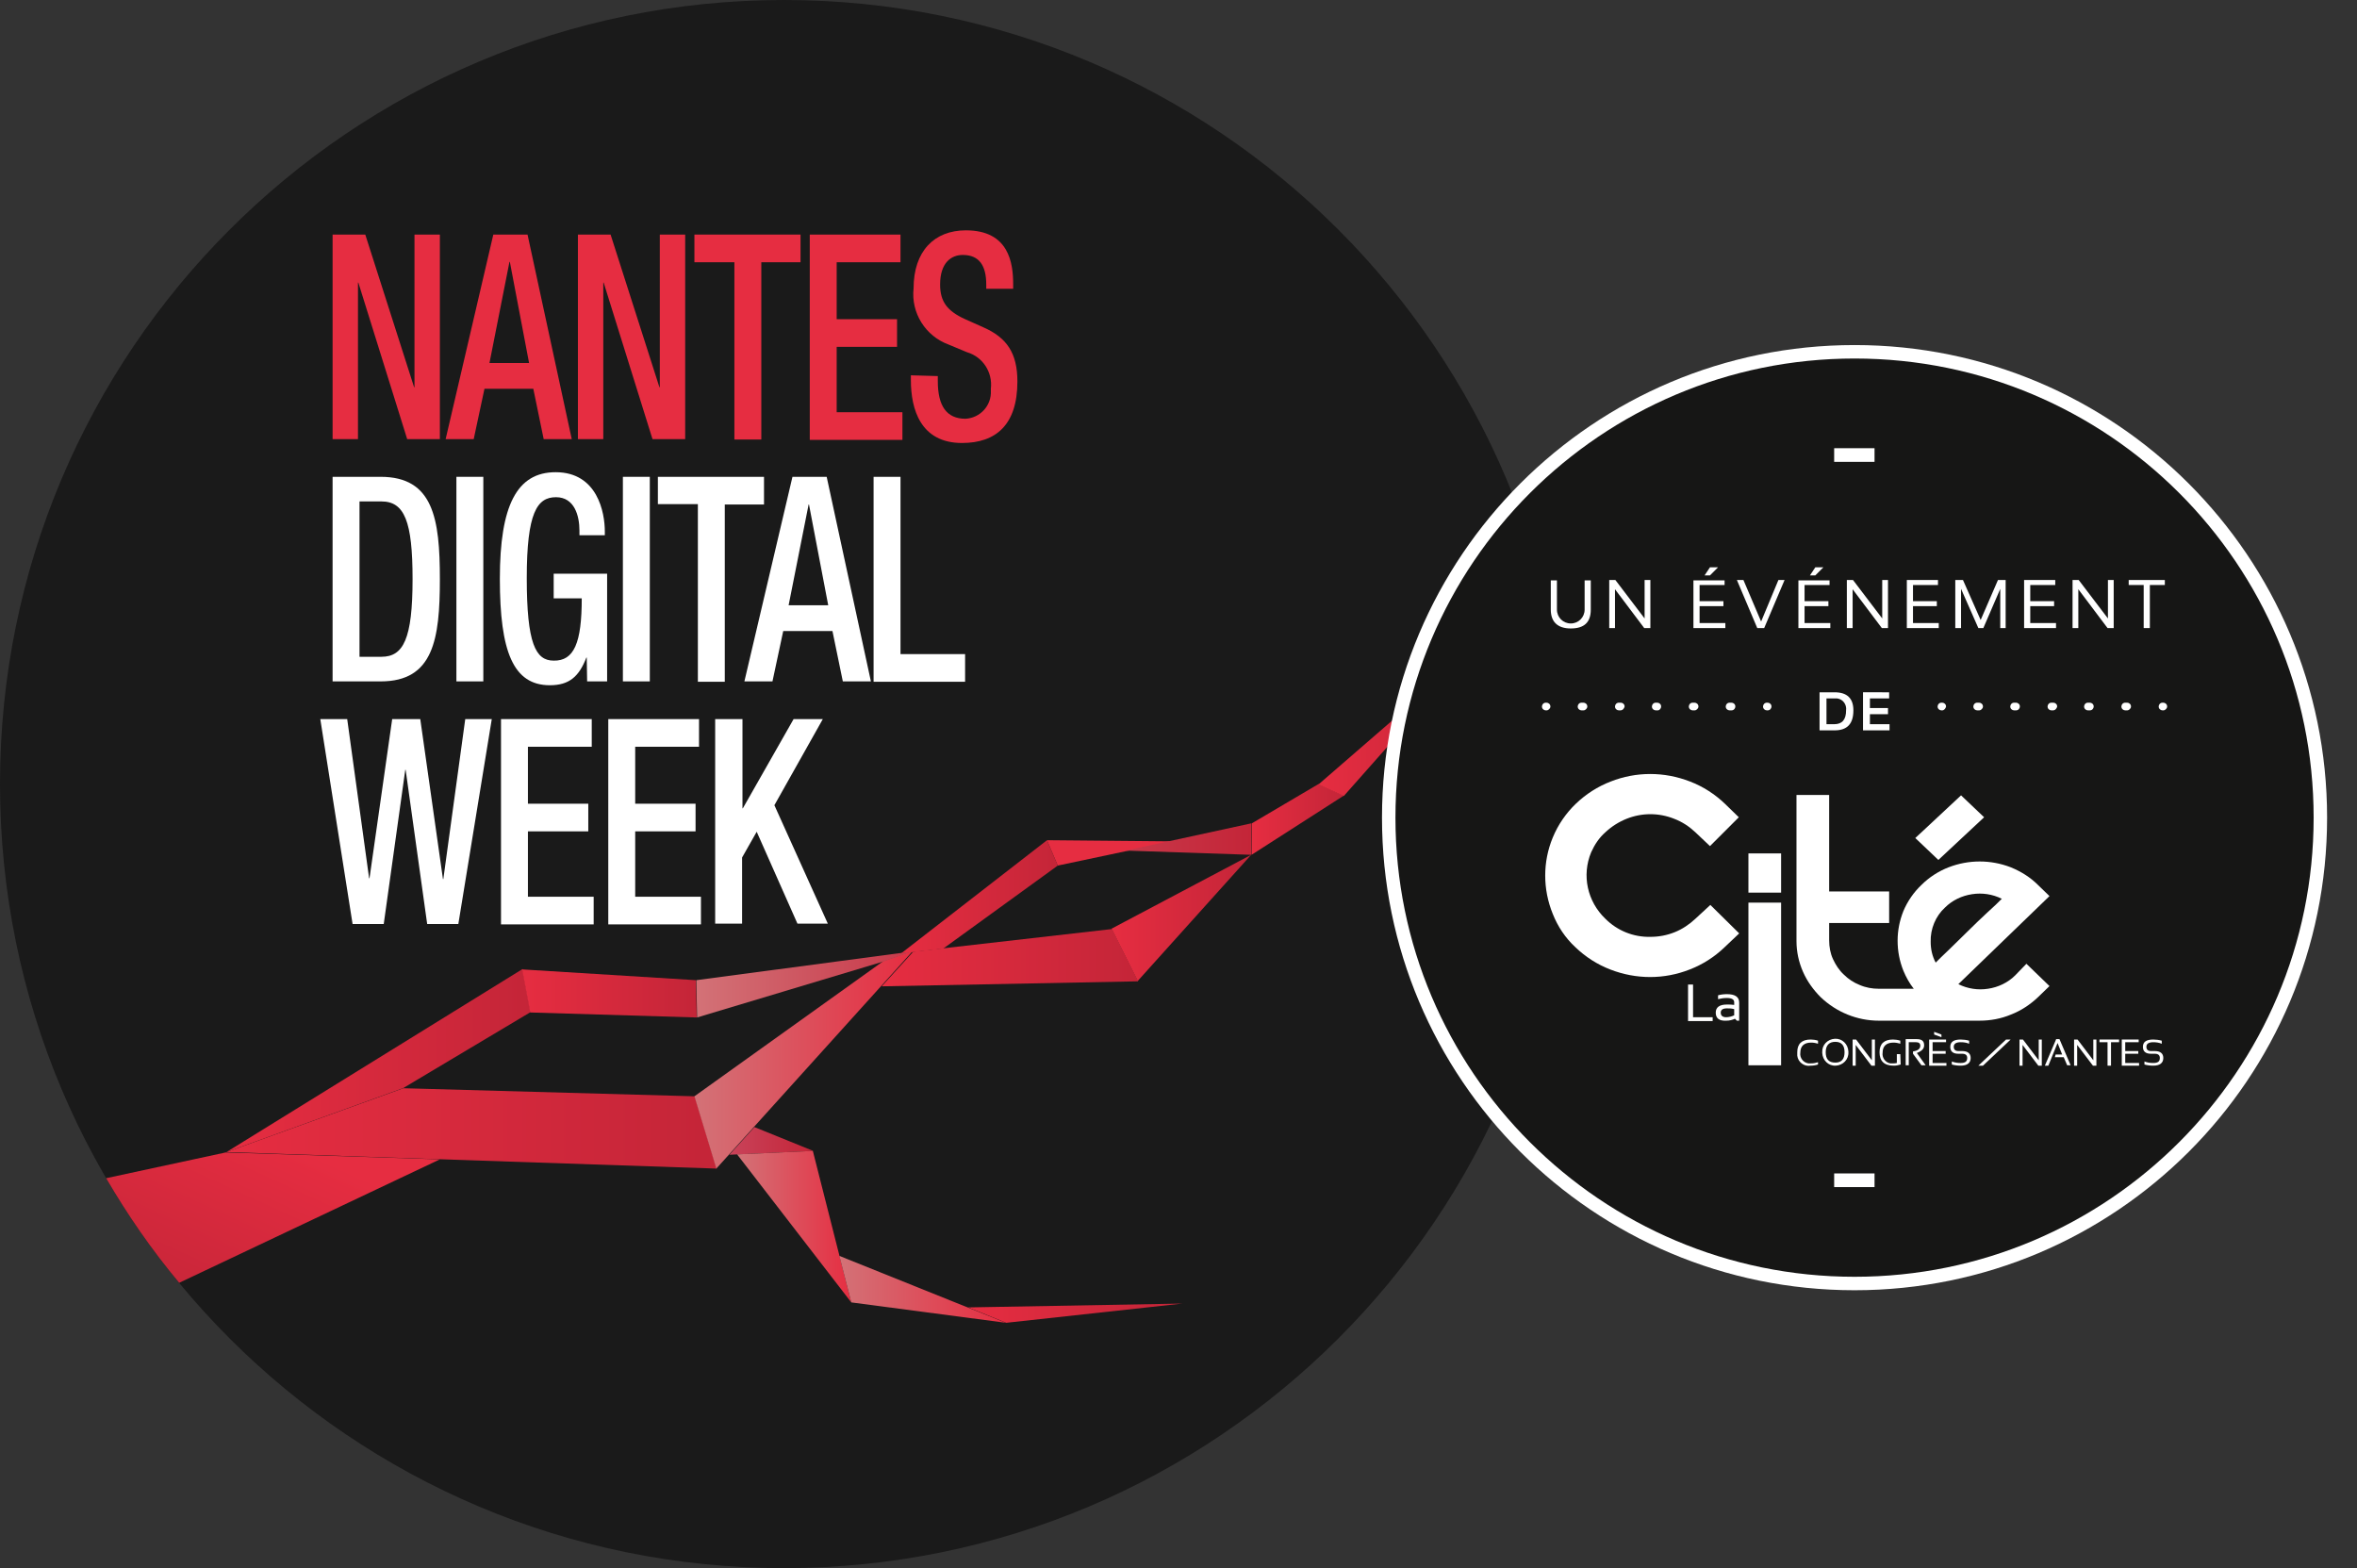 <?xml version="1.0" encoding="utf-8"?>
<!-- Generator: Adobe Illustrator 27.3.1, SVG Export Plug-In . SVG Version: 6.00 Build 0)  -->
<svg version="1.1" id="Calque_1" xmlns="http://www.w3.org/2000/svg" xmlns:xlink="http://www.w3.org/1999/xlink" x="0px" y="0px"
	 width="613px" height="407.8px" viewBox="0 0 613 407.8" style="enable-background:new 0 0 613 407.8;" xml:space="preserve">
<rect x="0" y="0" width="613" height="407.8" fill="#333333" stroke="none"/>
<style type="text/css">
	.st0{fill:#1A1A1A;}
	.st1{fill:#E62D41;}
	.st2{fill:#FFFFFF;}
	.st3{fill:url(#Path-22_00000075152737292893853820000007756175961514365373_);}
	.st4{fill:url(#Path-23_00000143576749940295265970000010133213741788552102_);}
	.st5{fill:url(#Path-24_00000083063790821206943570000007421873855928793246_);}
	.st6{fill:url(#Path-25_00000019665121533953837400000006284677876150160822_);}
	.st7{fill:url(#Path-26_00000022530006983162196260000006013671868864469667_);}
	.st8{fill:url(#Path-27_00000051348337286259587490000010704558057933770141_);}
	.st9{fill:url(#Path-28_00000036947472870424262160000008279291455450362529_);}
	.st10{fill:url(#Path-29_00000045610532660115226720000012602033610820680332_);}
	.st11{fill:url(#Path-30_00000165928478116346119270000014943683583156797878_);}
	.st12{fill:url(#Path-31_00000102541366699103997890000003287807781904243631_);}
	.st13{fill:url(#Path-32_00000034090994739808188810000013120907263325741442_);}
	.st14{fill:url(#Path-33_00000070091787430567402300000015508191031113767568_);}
	.st15{fill:url(#Path-34_00000044167721679680693310000014539782745705830040_);}
	.st16{fill:url(#Path-36_00000126296366688703923380000009609715090459287720_);}
	.st17{fill:url(#Path-37_00000002380546088324325310000003626911084123719316_);}
	.st18{fill:url(#Path-38_00000116953065017210527880000003432352623080999590_);}
	.st19{clip-path:url(#SVGID_00000094580342486287839930000000345809686924965055_);}
	.st20{fill:#161615;}
	.st21{fill:none;stroke:#FFFFFF;stroke-width:3.554;stroke-miterlimit:10;}
</style>
<g>
	<g id="Logo">
		<g id="Logo-2">
			<path id="Path" class="st0" d="M407.8,203.9c0,112.6-91.3,203.9-203.9,203.9S0,316.5,0,203.9C0,91.3,91.3,0,203.9,0
				C316.5,0,407.8,91.3,407.8,203.9z"/>
			<path id="Path-2" class="st1" d="M86.5,61H95l12.7,39.7h0.1V61h6.6v53.2h-8.5L93.2,73.5h-0.1v40.7h-6.6V61z"/>
			<path id="Path-3" class="st1" d="M128.3,61h8.9l11.5,53.2h-7.3l-2.7-13.1H126l-2.8,13.1h-7.3L128.3,61z"/>
			<path id="Path-4" class="st0" d="M137.6,94.4l-5-26.3h-0.1l-5.2,26.3H137.6z"/>
			<path id="Path-5" class="st1" d="M150.3,61h8.5l12.7,39.7h0.1V61h6.6v53.2h-8.5L157,73.5h-0.1v40.7h-6.6V61z"/>
			<path id="Path-6" class="st1" d="M191,68.2h-10.4V61h27.6v7.2H198v46.1h-7V68.2z"/>
			<path id="Path-7" class="st1" d="M210.6,61h23.6v7.2h-16.6v14.8h15.7v7.2h-15.7v17h17.1v7.2h-24.1V61z"/>
			<path id="Path-8" class="st1" d="M243.9,97.8v1.3c0,6.5,2.3,9.8,7.2,9.8c3.8-0.2,6.8-3.4,6.6-7.3c0-0.2,0-0.3,0-0.5
				c0.5-4.3-2.1-8.3-6.2-9.5l-4.8-2c-6-2.2-9.8-8.2-9.1-14.6c0-9.7,5.4-15.1,13.6-15.1c11.2,0,12.3,8.5,12.3,14v1.2h-7v-1.1
				c0-4.9-1.8-7.7-6.1-7.7c-3,0-5.9,2-5.9,7.7c0,4.5,1.9,6.9,6.5,9l4.7,2.1c6.2,2.7,8.9,6.8,8.9,14.1c0,11.3-5.6,16-14.4,16
				c-10.8,0-13.3-8.8-13.3-16.3v-1.3L243.9,97.8z"/>
			<path id="Path-9" class="st2" d="M86.5,124H99c13.7,0,15.4,10.9,15.4,26.6s-1.7,26.6-15.4,26.6H86.5V124z"/>
			<path id="Path-10" class="st0" d="M93.5,170.8h5.7c5.7,0,8.1-4.6,8.1-20.2c0-15-2.1-20.2-8.1-20.2h-5.7V170.8z"/>
			<path id="Path-11" class="st2" d="M118.7,124h7v53.2h-7V124z"/>
			<path id="Path-12" class="st2" d="M152.6,171h-0.1c-1.9,4.9-4.4,7.2-9.5,7.2c-9.5,0-13-8.7-13-27.7s4.4-27.7,14.5-27.7
				c10.9,0,12.8,10.5,12.8,15.4v1h-6.6V138c0-3.9-1.3-8.7-6.1-8.7c-4.9,0-7.6,4-7.6,21c0,17.1,2.3,21.5,7,21.5
				c5.3,0.1,7.3-4.6,7.3-16.2h-7.3v-6.4h13.9v28h-5.2L152.6,171z"/>
			<path id="Path-13" class="st2" d="M162,124h7v53.2h-7V124z"/>
			<path id="Path-14" class="st2" d="M181.5,131.1h-10.4V124h27.6v7.2h-10.2v46.1h-7V131.1z"/>
			<path id="Path-15" class="st2" d="M206.1,124h8.9l11.5,53.2h-7.3l-2.7-13.1h-12.8l-2.8,13.1h-7.3L206.1,124z"/>
			<path id="Path-16" class="st0" d="M215.4,157.4l-5-26.2h-0.1l-5.2,26.2H215.4z"/>
			<path id="Path-17" class="st2" d="M227.2,124h7v46.1H251v7.2h-23.8V124z"/>
			<path id="Path-18" class="st2" d="M83.3,187h7l5.7,41.4h0.1L102,187h7.3l5.9,41.6h0.1L121,187h6.9l-8.7,53.3h-8.1l-5.6-40.1h-0.1
				l-5.6,40.1h-8.1L83.3,187z"/>
			<path id="Path-19" class="st2" d="M130.3,187h23.6v7.2h-16.6v14.8h15.7v7.2h-15.7v17h17.1v7.2h-24.1V187z"/>
			<path id="Path-20" class="st2" d="M158.2,187h23.6v7.2h-16.6v14.8h15.7v7.2h-15.7v17h17.1v7.2h-24.1V187z"/>
			<path id="Path-21" class="st2" d="M186.1,187h7v23.2h0.1l13.2-23.2h7.6l-12.6,22.4l13.9,30.8h-7.9l-10.6-23.9l-3.8,6.7v17.2h-7
				V187z"/>
			
				<linearGradient id="Path-22_00000079451261776927878170000013655278309611470749_" gradientUnits="userSpaceOnUse" x1="-77.279" y1="435.602" x2="-74.325" y2="435.602" gradientTransform="matrix(7.374 0 0 -2.453 759.475 1365.236)">
				<stop  offset="0" style="stop-color:#C9435A"/>
				<stop  offset="1" style="stop-color:#C42538"/>
			</linearGradient>
			<path id="Path-22" style="fill:url(#Path-22_00000079451261776927878170000013655278309611470749_);" d="M196.2,293.1l-6.5,7.2
				l21.8-1L196.2,293.1z"/>
			
				<linearGradient id="Path-23_00000070088393077821170750000000520144658884588936_" gradientUnits="userSpaceOnUse" x1="-81.343" y1="571.888" x2="-78.389" y2="571.888" gradientTransform="matrix(10.062 0 0 -13.355 1010.157 7956.586)">
				<stop  offset="0" style="stop-color:#D37277"/>
				<stop  offset="1" style="stop-color:#E62D41"/>
			</linearGradient>
			<path id="Path-23" style="fill:url(#Path-23_00000070088393077821170750000000520144658884588936_);" d="M191.7,300.2l29.7,38.5
				l-10-39.4L191.7,300.2z"/>
			
				<linearGradient id="Path-24_00000068641443521215950330000008001088094004270268_" gradientUnits="userSpaceOnUse" x1="-83.804" y1="529.416" x2="-80.85" y2="529.416" gradientTransform="matrix(14.671 0 0 -5.885 1447.814 3450.91)">
				<stop  offset="0" style="stop-color:#D37277"/>
				<stop  offset="1" style="stop-color:#E62D41"/>
			</linearGradient>
			<path id="Path-24" style="fill:url(#Path-24_00000068641443521215950330000008001088094004270268_);" d="M221.4,338.7l-3.1-12.1
				l43.3,17.4L221.4,338.7z"/>
			
				<linearGradient id="Path-25_00000013179356201671972210000014045146328099813809_" gradientUnits="userSpaceOnUse" x1="-84.676" y1="340.048" x2="-81.722" y2="340.048" gradientTransform="matrix(18.866 0 0 -1.677 1849.27 911.774)">
				<stop  offset="0" style="stop-color:#E62D41"/>
				<stop  offset="1" style="stop-color:#C42538"/>
			</linearGradient>
			<path id="Path-25" style="fill:url(#Path-25_00000013179356201671972210000014045146328099813809_);" d="M251.8,340l55.7-1
				l-45.8,5L251.8,340z"/>
			
				<linearGradient id="Path-26_00000102527954967760631350000008485892411831883153_" gradientUnits="userSpaceOnUse" x1="-90.66" y1="568.018" x2="-93.219" y2="565.835" gradientTransform="matrix(29.393 0 0 -11.494 2752.38 6831.891)">
				<stop  offset="0" style="stop-color:#E62D41"/>
				<stop  offset="1" style="stop-color:#C42538"/>
			</linearGradient>
			<path id="Path-26" style="fill:url(#Path-26_00000102527954967760631350000008485892411831883153_);" d="M114.4,301.5l-67.8,32.1
				c-7.1-8.5-13.4-17.6-19-27.2l31.1-6.7L114.4,301.5z"/>
			
				<linearGradient id="Path-27_00000047021389425684611460000007925638816331768757_" gradientUnits="userSpaceOnUse" x1="-92.318" y1="545.78" x2="-89.364" y2="545.78" gradientTransform="matrix(43.16 0 0 -7.066 4043.311 4149.969)">
				<stop  offset="0" style="stop-color:#E62D41"/>
				<stop  offset="1" style="stop-color:#C42538"/>
			</linearGradient>
			<path id="Path-27" style="fill:url(#Path-27_00000047021389425684611460000007925638816331768757_);" d="M58.9,299.6l127.5,4.3
				l-5.7-18.8l-75.8-2.1L58.9,299.6z"/>
			
				<linearGradient id="Path-28_00000101068435682300894950000011685259850901392315_" gradientUnits="userSpaceOnUse" x1="-87.285" y1="583.07" x2="-84.332" y2="583.07" gradientTransform="matrix(19.245 0 0 -19.145 1860.433 11438.522)">
				<stop  offset="0" style="stop-color:#D37277"/>
				<stop  offset="1" style="stop-color:#E62D41"/>
			</linearGradient>
			<path id="Path-28" style="fill:url(#Path-28_00000101068435682300894950000011685259850901392315_);" d="M180.6,285.1l5.7,18.8
				l51.1-56.6l-7.6,2.6L180.6,285.1z"/>
			
				<linearGradient id="Path-29_00000100368689493042628030000006110238198420021149_" gradientUnits="userSpaceOnUse" x1="-91.9" y1="579.12" x2="-88.947" y2="579.12" gradientTransform="matrix(26.776 0 0 -16.1 2519.599 9599.698)">
				<stop  offset="0" style="stop-color:#E62D41"/>
				<stop  offset="1" style="stop-color:#C42538"/>
			</linearGradient>
			<path id="Path-29" style="fill:url(#Path-29_00000100368689493042628030000006110238198420021149_);" d="M58.9,299.6l77-47.6
				l2.1,11.2L104.8,283L58.9,299.6z"/>
			
				<linearGradient id="Path-30_00000078026284574809072730000015729645482477168536_" gradientUnits="userSpaceOnUse" x1="-87.776" y1="512.435" x2="-84.822" y2="512.435" gradientTransform="matrix(15.38 0 0 -4.236 1485.825 2429.014)">
				<stop  offset="0" style="stop-color:#E62D41"/>
				<stop  offset="1" style="stop-color:#C42538"/>
			</linearGradient>
			<path id="Path-30" style="fill:url(#Path-30_00000078026284574809072730000015729645482477168536_);" d="M135.8,252.1l45.2,2.8
				l0.2,9.7l-43.3-1.3L135.8,252.1z"/>
			
				<linearGradient id="Path-31_00000118366607307406863050000007894786242551248513_" gradientUnits="userSpaceOnUse" x1="-87.227" y1="537.735" x2="-84.273" y2="537.735" gradientTransform="matrix(19.1 0 0 -5.832 1847.097 3392.051)">
				<stop  offset="0" style="stop-color:#D37277"/>
				<stop  offset="1" style="stop-color:#C83849"/>
			</linearGradient>
			<path id="Path-31" style="fill:url(#Path-31_00000118366607307406863050000007894786242551248513_);" d="M181.3,264.6l-0.2-9.7
				l56.4-7.5l-7.6,2.6L181.3,264.6z"/>
			
				<linearGradient id="Path-32_00000149373076094611573430000015463815454199090578_" gradientUnits="userSpaceOnUse" x1="-86.703" y1="528.598" x2="-83.749" y2="528.598" gradientTransform="matrix(22.571 0 0 -5.063 2186.213 2925.28)">
				<stop  offset="0" style="stop-color:#E62D41"/>
				<stop  offset="1" style="stop-color:#C42538"/>
			</linearGradient>
			<path id="Path-32" style="fill:url(#Path-32_00000149373076094611573430000015463815454199090578_);" d="M229.3,256.5l66.7-1.3
				l-6.8-13.6l-51.7,5.9L229.3,256.5z"/>
			
				<linearGradient id="Path-33_00000088091317669635575080000008343652225453001113_" gradientUnits="userSpaceOnUse" x1="-82.441" y1="566.708" x2="-79.487" y2="566.708" gradientTransform="matrix(13.785 0 0 -9.969 1370.861 5882.698)">
				<stop  offset="0" style="stop-color:#E62D41"/>
				<stop  offset="1" style="stop-color:#C42538"/>
			</linearGradient>
			<path id="Path-33" style="fill:url(#Path-33_00000088091317669635575080000008343652225453001113_);" d="M234.4,247.9l37.9-29.4
				l2.8,6.6l-29.8,21.6L234.4,247.9z"/>
			
				<linearGradient id="Path-34_00000019651867100080210130000017133882474281663411_" gradientUnits="userSpaceOnUse" x1="-78.214" y1="570.168" x2="-75.26" y2="570.168" gradientTransform="matrix(12.293 0 0 -11.1 1250.636 6567.595)">
				<stop  offset="0" style="stop-color:#E62D41"/>
				<stop  offset="1" style="stop-color:#C42538"/>
			</linearGradient>
			<path id="Path-34" style="fill:url(#Path-34_00000019651867100080210130000017133882474281663411_);" d="M289.1,241.5l6.8,13.6
				l29.5-32.8L289.1,241.5z"/>
			<path id="Path-35" class="st1" d="M275.1,225.1l-2.8-6.6l32.6,0.3L275.1,225.1z"/>
			
				<linearGradient id="Path-36_00000065758985393700936530000018232425098472298674_" gradientUnits="userSpaceOnUse" x1="-76.398" y1="474.211" x2="-73.444" y2="474.211" gradientTransform="matrix(11.095 0 0 -2.783 1140.469 1537.959)">
				<stop  offset="0" style="stop-color:#C83849"/>
				<stop  offset="1" style="stop-color:#C42538"/>
			</linearGradient>
			<path id="Path-36" style="fill:url(#Path-36_00000065758985393700936530000018232425098472298674_);" d="M292.8,221.2l32.6,1.1
				l0.1-8.2L292.8,221.2z"/>
			
				<linearGradient id="Path-37_00000157301191655337170990000007914206835190715289_" gradientUnits="userSpaceOnUse" x1="-67.729" y1="546.417" x2="-64.775" y2="546.417" gradientTransform="matrix(8.143 0 0 -6.22 876.979 3611.868)">
				<stop  offset="0" style="stop-color:#E62D41"/>
				<stop  offset="1" style="stop-color:#C42538"/>
			</linearGradient>
			<path id="Path-37" style="fill:url(#Path-37_00000157301191655337170990000007914206835190715289_);" d="M325.5,222.3l0.1-8.2
				l17.3-10.2l6.6,3L325.5,222.3z"/>
			
				<linearGradient id="Path-38_00000113335762101634171370000010593096766778750872_" gradientUnits="userSpaceOnUse" x1="-76.864" y1="577.009" x2="-73.91" y2="577.009" gradientTransform="matrix(13.468 0 0 -12.682 1378.114 7505.886)">
				<stop  offset="0" style="stop-color:#E62D41"/>
				<stop  offset="1" style="stop-color:#C42538"/>
			</linearGradient>
			<path id="Path-38" style="fill:url(#Path-38_00000113335762101634171370000010593096766778750872_);" d="M342.9,204l6.6,3
				l33.2-37.5L342.9,204z"/>
		</g>
	</g>
	<g id="Groupe_92" transform="translate(119.023 27.734)">
		<g>
			<defs>
				<rect id="SVGID_1_" x="232.6" y="54.2" width="261.4" height="261.4"/>
			</defs>
			<clipPath id="SVGID_00000109745048860423422320000003300427150302475702_">
				<use xlink:href="#SVGID_1_"  style="overflow:visible;"/>
			</clipPath>
			<g id="Groupe_92-2" style="clip-path:url(#SVGID_00000109745048860423422320000003300427150302475702_);">
				<path id="Tracé_97" class="st2" d="M486.2,184.9c0,67.9-55,122.9-122.9,122.9s-122.9-55-122.9-122.9
					c0-67.9,55-122.9,122.9-122.9C431.1,62,486.2,117,486.2,184.9L486.2,184.9"/>
				<path id="Tracé_98" class="st20" d="M482.7,184.9c0,65.9-53.5,119.4-119.4,119.4s-119.4-53.5-119.4-119.4
					c0-65.9,53.5-119.4,119.4-119.4C429.2,65.5,482.7,118.9,482.7,184.9L482.7,184.9"/>
				<path id="Tracé_99" class="st2" d="M284.3,130.8v-7.6h1.6v7.6c0,2,1.6,3.6,3.6,3.6c2,0,3.6-1.6,3.6-3.6c0,0,0,0,0,0v-7.6h1.6
					v7.6c0,3.3-1.7,4.9-5.2,4.9C286.1,135.7,284.3,134,284.3,130.8"/>
				<path id="Tracé_100" class="st2" d="M299.5,135.6v-12.5h1.6l7.6,10v-10h1.5v12.5h-1.6l-7.6-10.1v10.1L299.5,135.6z"/>
				<path id="Tracé_101" class="st2" d="M329.5,123.1v1.3h-6.5v4.2h6.2v1.3h-6.2v4.4h6.7v1.3h-8.3v-12.4H329.5z M325.7,119.8h2.1
					l-2.1,2.1h-1.4L325.7,119.8z"/>
				<path id="Tracé_102" class="st2" d="M345.1,123.1l-5.3,12.5H338l-5.3-12.5h1.7l4.6,10.8l4.5-10.8H345.1z"/>
				<path id="Tracé_103" class="st2" d="M356.8,123.1v1.3h-6.5v4.2h6.2v1.3h-6.2v4.4h6.7v1.3h-8.3v-12.4H356.8z M353.1,119.8h2.1
					l-2.1,2.1h-1.4L353.1,119.8z"/>
				<path id="Tracé_104" class="st2" d="M361.3,135.6v-12.5h1.6l7.6,10v-10h1.5v12.5h-1.6l-7.6-10.1v10.1L361.3,135.6z"/>
				<path id="Tracé_105" class="st2" d="M385,123.1v1.3h-6.5v4.2h6.2v1.3h-6.2v4.4h6.7v1.3h-8.3v-12.5H385z"/>
				<path id="Tracé_106" class="st2" d="M389.5,135.6v-12.5h2l4.6,10.4l4.5-10.4h2v12.5h-1.4v-10.2l-4.4,10.2h-1.3l-4.5-10.2v10.2
					H389.5z"/>
				<path id="Tracé_107" class="st2" d="M415.5,123.1v1.3H409v4.2h6.2v1.3H409v4.4h6.7v1.3h-8.3v-12.5H415.5z"/>
				<path id="Tracé_108" class="st2" d="M420,135.6v-12.5h1.6l7.6,10v-10h1.5v12.5h-1.6l-7.6-10.1v10.1L420,135.6z"/>
				<path id="Tracé_109" class="st2" d="M444,123.1v1.3h-3.9v11.2h-1.6v-11.2h-3.9v-1.3H444z"/>
				<path id="Tracé_110" class="st2" d="M290.8,181.3c2.6-2.5,5.7-4.5,9.1-5.8c6.6-2.6,13.9-2.6,20.6,0c3.4,1.3,6.5,3.3,9.1,5.8
					l3.6,3.5l-7.5,7.5l-3.8-3.6c-1.6-1.5-3.4-2.7-5.5-3.5c-4-1.6-8.4-1.6-12.4,0c-2,0.8-3.9,2-5.5,3.5c-1.6,1.4-2.8,3.2-3.7,5.2
					c-2.5,6-1,12.8,3.7,17.3c3.1,3.1,7.3,4.8,11.7,4.7c2.2,0,4.3-0.4,6.3-1.2c2-0.8,3.8-2,5.4-3.5l3.9-3.6l7.5,7.4l-3.8,3.6
					c-2.6,2.5-5.7,4.5-9.1,5.8c-6.6,2.6-13.9,2.6-20.6,0c-3.4-1.3-6.5-3.3-9.1-5.8c-2.6-2.4-4.6-5.4-5.9-8.7
					c-2.6-6.4-2.6-13.5,0-19.8C286.2,186.7,288.3,183.7,290.8,181.3"/>
				<rect id="Rectangle_52" x="335.7" y="194.2" class="st2" width="8.5" height="10.2"/>
				<rect id="Rectangle_53" x="335.7" y="207" class="st2" width="8.5" height="42.3"/>
				<path id="Tracé_111" class="st2" d="M386.8,208.3c1.9-1.9,4.4-3.1,7.1-3.5c2.6-0.4,5.3,0,7.7,1.2c-0.9,0.9-2.1,2.1-3.8,3.6
					c-1.6,1.5-3.3,3.1-5,4.8c-1.7,1.7-3.4,3.3-4.9,4.8c-1.6,1.5-2.7,2.6-3.5,3.4c-0.9-1.7-1.3-3.5-1.3-5.4
					C383,213.8,384.4,210.5,386.8,208.3 M405.1,225.9c-1.9,1.9-4.4,3.1-7.1,3.5c-2.6,0.4-5.3,0-7.7-1.2l23.7-22.9l-3-2.9
					c-2-2-4.4-3.5-7.1-4.6c-5.2-2-10.9-2-16.1,0c-2.6,1-5.1,2.6-7.1,4.6c-2,1.9-3.6,4.2-4.7,6.8c-1,2.5-1.5,5.1-1.5,7.7
					c0,2.7,0.5,5.3,1.5,7.8c0.7,1.7,1.6,3.3,2.7,4.7h-9.1c-1.7,0-3.4-0.3-5-1c-1.5-0.6-2.9-1.5-4.1-2.7c-1.2-1.1-2.1-2.5-2.8-4
					c-0.7-1.5-1-3.2-1-4.9v-4.5h15.6v-8.2h-15.6v-25.1h-8.5V217c0,2.8,0.6,5.5,1.7,8c1.1,2.5,2.7,4.7,4.6,6.6
					c4.1,3.9,9.5,6.1,15.1,6.1h24.8c0.5,0,0.9,0,1.4,0c2.8,0,5.6-0.5,8.2-1.6c2.6-1,5-2.6,7-4.5l3-2.9l-6-5.8L405.1,225.9z"/>
				<path id="Tracé_112" class="st2" d="M379.1,190.2l11.9-11.1l6,5.7l-11.9,11.1L379.1,190.2z"/>
				<path id="Tracé_113" class="st2" d="M320,237.8v-9.5h1.3v8.5h5.1v1L320,237.8z"/>
				<path id="Tracé_114" class="st2" d="M330.1,234.5c-1.1,0-1.6,0.4-1.6,1.1c0,0.8,0.5,1.2,1.4,1.2c0.7,0,1.5-0.2,2.1-0.5v-1.6
					C331.3,234.5,330.7,234.5,330.1,234.5 M327.2,235.6c0-1.4,1-2.1,2.9-2.1c0.6,0,1.3,0,1.9,0.1v-0.7c0-0.7-0.6-1.1-1.9-1.1
					c-0.8,0-1.5,0.1-2.3,0.3v-1c0.7-0.2,1.5-0.3,2.3-0.3c2.1,0,3.2,0.7,3.2,2.2v4.7h-0.6l-0.5-0.5c-0.7,0.3-1.4,0.5-2.2,0.5
					C328.1,237.8,327.2,237.1,327.2,235.6"/>
				<path id="Tracé_115" class="st2" d="M353.8,249.1c-0.6,0.2-1.3,0.3-1.9,0.3c-1.7,0.3-3.3-0.9-3.5-2.6c0-0.3,0-0.6,0-0.9
					c0-2.2,1.2-3.3,3.5-3.3c0.6,0,1.3,0.1,1.9,0.3v0.8c-0.6-0.2-1.2-0.3-1.8-0.3c-1.8,0-2.8,0.9-2.8,2.6c-0.2,1.3,0.7,2.6,2.1,2.8
					c0.2,0,0.5,0,0.7,0c0.6,0,1.2-0.1,1.8-0.3V249.1z"/>
				<path id="Tracé_116" class="st2" d="M358.3,248.6c1.6,0,2.4-0.9,2.4-2.7c0-1.8-0.8-2.7-2.4-2.7s-2.5,0.9-2.5,2.7
					C355.8,247.7,356.6,248.6,358.3,248.6 M354.9,245.9c-0.1-1.9,1.4-3.4,3.3-3.5c1.9-0.1,3.4,1.4,3.5,3.3c0,0.1,0,0.1,0,0.2
					c0.1,1.9-1.4,3.4-3.3,3.5c-1.9,0.1-3.4-1.4-3.5-3.3C354.9,246.1,354.9,246,354.9,245.9"/>
				<path id="Tracé_117" class="st2" d="M367.8,242.6v5.4l-4.1-5.4h-0.9v6.8h0.8v-5.4l4.1,5.4h0.9v-6.8L367.8,242.6z"/>
				<path id="Tracé_118" class="st2" d="M375.3,249.1c-0.6,0.2-1.2,0.3-1.8,0.3c-2.5,0-3.7-1.2-3.7-3.5c0-2.2,1.2-3.3,3.5-3.3
					c0.6,0,1.3,0.1,1.9,0.3v0.8c-0.6-0.2-1.2-0.3-1.8-0.3c-1.8,0-2.8,0.9-2.8,2.6c-0.2,1.3,0.7,2.6,2,2.8c0.2,0,0.5,0,0.7,0
					c0.3,0,0.6,0,1-0.1v-2.3h0.9L375.3,249.1z"/>
				<path id="Tracé_119" class="st2" d="M376.6,249.3v-6.8h2.9c1.3,0,1.9,0.5,1.9,1.6c0,0.9-0.6,1.5-1.9,2l2.3,3.2h-1.1l-2.2-3
					v-0.6c1.3-0.2,1.9-0.7,1.9-1.5c0-0.6-0.4-0.9-1.1-0.9h-1.9v6L376.6,249.3z"/>
				<path id="Tracé_120" class="st2" d="M382.7,242.6v6.8h4.5v-0.7h-3.6v-2.4h3.4v-0.7h-3.4v-2.3h3.5v-0.7H382.7z M384,241.3
					l1.9,0.7v-0.7l-1.9-0.7V241.3z"/>
				<path id="Tracé_121" class="st2" d="M388.6,249.1v-0.8c0.7,0.3,1.5,0.4,2.3,0.4c1.2,0,1.7-0.4,1.7-1.3c0-0.7-0.4-1.1-1.3-1.1
					h-1c-1.4,0-2.1-0.6-2.1-1.8c0-1.3,0.9-1.9,2.7-1.9c0.7,0,1.5,0.1,2.2,0.3v0.8c-0.7-0.3-1.4-0.4-2.2-0.4c-1.2,0-1.8,0.4-1.8,1.2
					c0,0.7,0.4,1.1,1.2,1.1h1c1.4,0,2.2,0.6,2.2,1.8c0,1.3-0.9,2-2.6,2C390.1,249.4,389.3,249.3,388.6,249.1"/>
				<path id="Tracé_122" class="st2" d="M411.2,242.6v5.4l-4.1-5.4h-0.9v6.8h0.8v-5.4l4.1,5.4h0.9v-6.8L411.2,242.6z"/>
				<path id="Tracé_123" class="st2" d="M415.7,242.6l-2.9,6.8h0.9l2.4-5.9l1.2,3h-1.7l-0.2,0.7h2.3l0.9,2.1h0.9l-2.9-6.8H415.7z"
					/>
				<path id="Tracé_124" class="st2" d="M425.4,242.6v5.4l-4.1-5.4h-0.9v6.8h0.8v-5.4l4.1,5.4h0.9v-6.8L425.4,242.6z"/>
				<path id="Tracé_125" class="st2" d="M427,242.6v0.7h2.1v6.1h0.9v-6.1h2.1v-0.7H427z"/>
				<path id="Tracé_126" class="st2" d="M432.8,242.6v6.8h4.5v-0.7h-3.6v-2.4h3.4v-0.7h-3.4v-2.3h3.5v-0.7L432.8,242.6z"/>
				<path id="Tracé_127" class="st2" d="M438.7,249.1v-0.8c0.7,0.3,1.5,0.4,2.3,0.4c1.2,0,1.7-0.4,1.7-1.3c0-0.7-0.4-1.1-1.3-1.1
					h-1c-1.4,0-2.1-0.6-2.1-1.8c0-1.3,0.9-1.9,2.7-1.9c0.7,0,1.5,0.1,2.2,0.3v0.8c-0.7-0.3-1.5-0.4-2.2-0.4c-1.2,0-1.8,0.4-1.8,1.2
					c0,0.7,0.4,1.1,1.2,1.1h1c1.4,0,2.2,0.6,2.2,1.8c0,1.3-0.9,2-2.6,2C440.2,249.4,439.4,249.3,438.7,249.1"/>
				<path id="Tracé_128" class="st2" d="M402.7,242.6l-7.2,6.8h1.2l7.2-6.8H402.7z"/>
				<path id="Tracé_129" class="st2" d="M283.2,157h-0.2c-0.5,0-1-0.4-1-1c0-0.5,0.4-1,1-1h0.2c0.5,0,1,0.4,1,1
					C284.2,156.5,283.7,157,283.2,157"/>
				<path id="Tracé_130" class="st2" d="M331.3,157h-0.5c-0.5,0-1-0.4-1-1c0-0.5,0.4-1,1-1h0.5c0.5,0,1,0.4,1,1
					C332.3,156.5,331.9,157,331.3,157 M321.7,157h-0.5c-0.5,0-1-0.4-1-1c0-0.5,0.4-1,1-1h0.5c0.5,0,1,0.4,1,1
					C322.7,156.5,322.2,157,321.7,157 M312.1,157h-0.5c-0.5,0-1-0.4-1-1c0-0.5,0.4-1,1-1h0.4c0.5,0,1,0.4,1,1
					C313,156.5,312.6,157,312.1,157 M302.4,157H302c-0.5,0-1-0.4-1-1c0-0.5,0.4-1,1-1h0.5c0.5,0,1,0.4,1,1
					C303.4,156.5,303,157,302.4,157 M292.8,157h-0.5c-0.5,0-1-0.4-1-1c0-0.5,0.4-1,1-1l0,0h0.5c0.5,0,1,0.4,1,1
					C293.8,156.5,293.3,157,292.8,157"/>
				<path id="Tracé_131" class="st2" d="M340.7,157h-0.2c-0.5,0-1-0.4-1-1c0-0.5,0.4-1,1-1h0.2c0.5,0,1,0.4,1,1
					C341.7,156.5,341.3,157,340.7,157"/>
				<path id="Tracé_132" class="st2" d="M386.1,157h-0.2c-0.5,0-1-0.4-1-1c0-0.5,0.4-1,1-1h0.2c0.5,0,1,0.4,1,1
					C387,156.5,386.6,157,386.1,157"/>
				<path id="Tracé_133" class="st2" d="M434.2,157h-0.5c-0.5,0-1-0.4-1-1c0-0.5,0.4-1,1-1h0.5c0.5,0,1,0.4,1,1
					C435.2,156.5,434.7,157,434.2,157 M424.5,157h-0.5c-0.5,0-1-0.4-1-1c0-0.5,0.4-1,1-1h0.5c0.5,0,1,0.4,1,1
					C425.5,156.5,425.1,157,424.5,157 M414.9,157h-0.4c-0.5,0-1-0.4-1-1c0-0.5,0.4-1,1-1l0,0h0.5c0.5,0,1,0.4,1,1
					C415.9,156.5,415.5,157,414.9,157 M405.3,157h-0.5c-0.5,0-1-0.4-1-1c0-0.5,0.4-1,1-1h0.5c0.5,0,1,0.4,1,1
					C406.3,156.5,405.9,157,405.3,157 M395.7,157h-0.5c-0.5,0-1-0.4-1-1c0-0.5,0.4-1,1-1h0.5c0.5,0,1,0.4,1,1
					C396.7,156.5,396.2,157,395.7,157"/>
				<path id="Tracé_134" class="st2" d="M443.6,157h-0.2c-0.5,0-1-0.4-1-1c0-0.5,0.4-1,1-1h0.2c0.5,0,1,0.4,1,1
					C444.6,156.5,444.1,157,443.6,157"/>
				<line id="Ligne_186" class="st21" x1="358" y1="90.6" x2="368.5" y2="90.6"/>
				<line id="Ligne_187" class="st21" x1="358" y1="279.2" x2="368.5" y2="279.2"/>
				<path id="Tracé_135" class="st2" d="M354.2,162.2v-9.9h3.9c3.3,0,4.9,1.6,4.9,4.7c0,3.5-1.6,5.2-4.9,5.2L354.2,162.2z
					 M358,160.6c2.1,0,3.1-1.2,3.1-3.6c0.2-1.5-0.8-2.9-2.3-3.1c-0.3,0-0.5,0-0.8,0h-2v6.7L358,160.6z"/>
				<path id="Tracé_136" class="st2" d="M372.3,152.3v1.6h-5v2.5h4.7v1.6h-4.7v2.6h5.1v1.6h-6.9v-9.9H372.3z"/>
			</g>
		</g>
	</g>
</g>
</svg>
